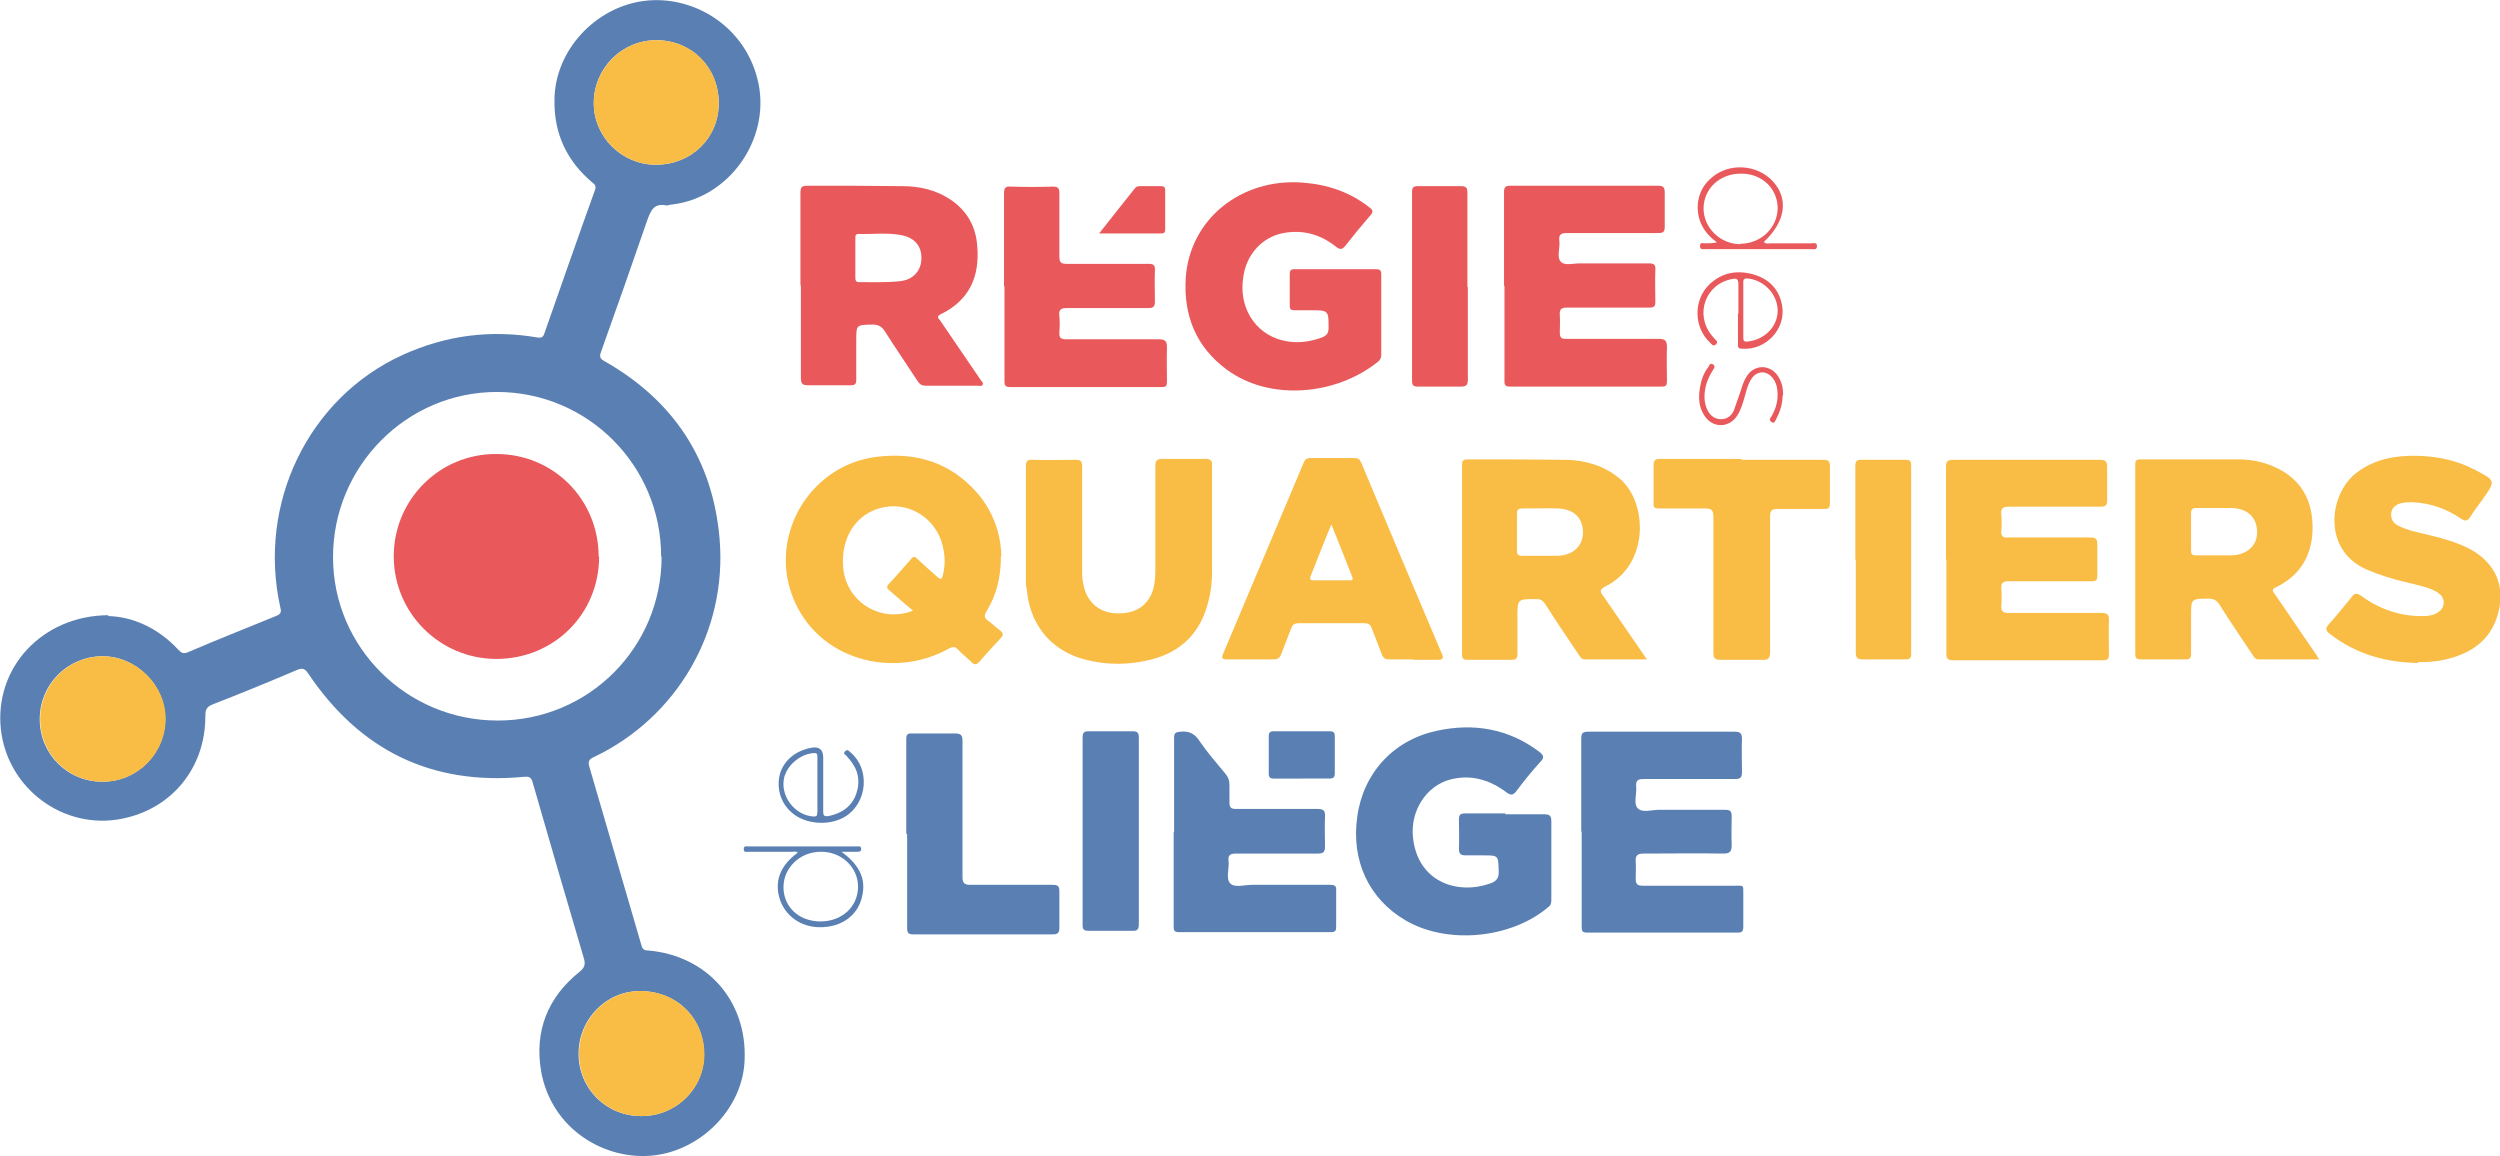 <?xml version="1.0" encoding="UTF-8"?>
<svg xmlns="http://www.w3.org/2000/svg" id="Calque_1" data-name="Calque 1" version="1.1" viewBox="0 0 560 259">
  <defs>
    <style>
      .cls-1 {
        fill: #e9585b;
      }

      .cls-1, .cls-2, .cls-3, .cls-4 {
        stroke-width: 0px;
      }

      .cls-2 {
        fill: #5a80b3;
      }

      .cls-3 {
        fill: #f9bc44;
      }

      .cls-4 {
        fill: #e9595c;
      }
    </style>
  </defs>
  <path class="cls-2" d="M24.2,138c5.4.1,11.2,2.6,15.8,7.6.7.7,1.1.9,2.1.5,6.5-2.8,13.1-5.4,19.7-8.1,1-.4,1.3-.8,1-1.9-5.2-23.3,6.3-47,27.4-56.6,9.7-4.4,19.7-5.7,30.2-3.9.8.1,1.2,0,1.5-.8,3.8-10.8,7.5-21.5,11.4-32.3.3-.9-.1-1.2-.6-1.6-5.7-4.8-8.6-10.9-8.5-18.4,0-11.1,9.1-20.9,20.1-22.3,11.2-1.4,23,5.9,25.6,18.5,2.6,12.6-6.6,25.6-19.3,27.1-.5,0-1,.3-1.4.2-2.7-.5-3.4,1.1-4.2,3.3-3.4,9.9-6.9,19.8-10.4,29.6-.4,1.1-.1,1.5.8,2,15.5,8.8,24.3,22.1,25.8,39.9,1.7,20.6-9.5,39.9-28.2,48.8-1.1.5-1.3,1-1,2.1,3.9,13.4,7.8,26.7,11.7,40.1.2.8.6,1.1,1.4,1.1,13.2,1.1,22.2,11.2,21.7,24.4-.3,10.8-9.5,20.2-20.2,21.5-11,1.3-23.1-5.8-25.4-18.9-1.5-9,1.5-16.5,8.6-22.2,1.1-.9,1.4-1.6,1-3-3.9-13.2-7.7-26.3-11.5-39.5-.3-1-.7-1.3-1.8-1.2-20.8,2-36.9-5.9-48.5-23.2-.7-1-1.2-1.2-2.3-.8-6.3,2.7-12.7,5.3-19.1,7.8-1.5.6-1.6,1.4-1.6,2.7,0,11.5-7.5,20.7-18.7,22.9-13,2.6-25.6-6.7-27.1-20-1.5-13.7,9.1-25.5,24.1-25.6ZM148.1,124.7c0-20.4-16.4-36.9-36.8-36.9-20.2,0-36.7,16.6-36.7,37,0,20.2,16.5,36.6,36.9,36.6s36.7-16.4,36.7-36.7ZM143.7,250c7.8,0,14.1-6.2,14-13.9,0-7.9-5.9-14-14.2-14.1-7.7-.1-13.9,6.3-13.9,14,0,7.9,6.2,14,14,14ZM23,175.1c7.7,0,14-6.3,14-14.1,0-7.6-6.6-14.1-14.2-14-7.7.1-13.9,6.3-13.9,14.1,0,7.8,6.2,14,14,14ZM161,23.1c0-8-6.1-14.1-14-14.1-7.7,0-14,6.3-14,14.1,0,7.6,6.3,13.8,13.9,13.8,8,0,14.1-6,14.1-13.8Z"></path>
  <path class="cls-3" d="M224.2,124.6c0,4.8-1,8.7-3.2,12.3-.6,1-.6,1.5.4,2.2.9.6,1.7,1.5,2.6,2.1.8.6.8,1.1.1,1.8-1.6,1.7-3.2,3.5-4.8,5.3-.6.7-1.1.6-1.7,0-1-1-2.1-1.8-3-2.8-.7-.8-1.3-.6-2.1-.2-11.5,6.5-27.9,3.2-34.2-9.9-6.9-14.3,2.6-31.3,18.3-33.1,8.7-1,16.2,1.3,22.1,7.9,3.8,4.3,5.5,9.4,5.6,14.4ZM204.4,136.7c-1.8-1.5-3.5-3-5.1-4.4-.7-.5-.8-.9-.1-1.6,1.7-1.8,3.3-3.7,4.9-5.5.5-.6.8-.6,1.4,0,1.4,1.3,2.8,2.6,4.2,3.8,1.1,1,1.3.9,1.6-.6.4-1.8.4-3.6,0-5.5-1.4-7.4-9-11.5-15.8-8.5-4.7,2.1-7.2,7.1-6.6,13,.8,7.5,8.4,12.2,15.6,9.4Z"></path>
  <path class="cls-3" d="M519.6,147.7c-4.8,0-9.2,0-13.7,0-.7,0-1-.5-1.3-1-2.5-3.7-5-7.4-7.4-11.2-.6-1-1.3-1.4-2.5-1.4-3.9,0-3.9,0-3.9,3.9,0,2.8,0,5.7,0,8.5,0,.9-.3,1.2-1.2,1.2-3.4,0-6.7,0-10.1,0-.9,0-1.2-.3-1.2-1.2,0-14.2,0-28.3,0-42.5,0-.9.3-1.1,1.2-1.1,7.3,0,14.6,0,21.9,0,3.6,0,7.1.9,10.2,2.8,4.9,3.1,6.6,7.8,6.4,13.4-.3,5.7-3,10-8.3,12.5-.9.4-.6.9-.2,1.4,3,4.3,5.9,8.7,8.9,13,.3.4.6.9,1,1.6ZM490.8,119c0,1.4,0,2.8,0,4.3,0,.8.2,1.1,1.1,1.1,2.7,0,5.4,0,8,0,3.4-.1,5.7-2.2,5.7-5.1,0-3.3-2-5.4-5.7-5.5-2.7,0-5.4,0-8,0-.8,0-1.1.3-1.1,1.1,0,1.4,0,2.8,0,4.3Z"></path>
  <path class="cls-3" d="M368.7,147.7c-4.8,0-9.3,0-13.7,0-.8,0-1-.6-1.4-1.1-2.5-3.7-5-7.4-7.4-11.2-.6-.9-1.2-1.3-2.3-1.2-4,0-4,0-4,4,0,2.7,0,5.5,0,8.2,0,1-.2,1.4-1.3,1.4-3.3,0-6.6,0-9.9,0-.9,0-1.2-.3-1.2-1.2,0-14.2,0-28.3,0-42.5,0-.9.3-1.2,1.2-1.2,7.4,0,14.7,0,22.1.1,4.4.1,8.5,1.3,12,4.2,6.3,5.3,6.7,19.2-3.1,24.1-1.4.7-1.4,1.2-.5,2.3,3.2,4.6,6.3,9.2,9.7,14.1ZM339.8,119.1c0,1.4,0,2.8,0,4.3,0,.8.3,1.1,1.1,1.1,2.7,0,5.4,0,8,0,3.5-.1,5.6-2.2,5.7-5.1,0-3.3-1.9-5.3-5.5-5.5-2.7-.1-5.5,0-8.2,0-.8,0-1.1.3-1.1,1.1,0,1.4,0,2.8,0,4.3Z"></path>
  <path class="cls-4" d="M179.3,64.1c0-7,0-13.9,0-20.9,0-1.3.3-1.6,1.6-1.6,7.1,0,14.1,0,21.2.1,3.8,0,7.5.8,10.8,3,3.7,2.5,5.7,6,6,10.4.6,6.9-1.8,12.2-8.2,15.3-1,.5-.5.9-.1,1.4,3,4.4,6,8.8,9,13.2.2.4.8.7.5,1.2-.2.4-.8.2-1.2.2-3.8,0-7.7,0-11.5,0-.9,0-1.4-.3-1.9-1.1-2.4-3.7-4.9-7.3-7.3-11.1-.7-1.1-1.5-1.5-2.8-1.5-3.6.1-3.6,0-3.6,3.6,0,2.9,0,5.8,0,8.7,0,1.1-.3,1.3-1.3,1.3-3.2,0-6.3,0-9.5,0-1.2,0-1.6-.3-1.6-1.6,0-7,0-13.9,0-20.9ZM191.6,57.7c0,1.5,0,2.9,0,4.4,0,.5,0,1.1.8,1.1,3,0,6.1.1,9.1-.2,3.1-.3,4.9-2.4,4.9-5.2,0-2.9-1.7-4.7-4.9-5.2-3-.5-6.1-.1-9.1-.2-.8,0-.8.4-.8,1,0,1.4,0,2.8,0,4.3Z"></path>
  <path class="cls-2" d="M337.2,182.4c2.9,0,5.8,0,8.7,0,1.3,0,1.6.4,1.6,1.6,0,5.8,0,11.6,0,17.4,0,.7,0,1.3-.7,1.8-8.4,7.1-22.6,8.4-31.9,3-8.4-4.9-12.2-13.5-10.9-23.1,1.3-9.9,8.1-17.3,17.8-19.4,8.3-1.8,16.1-.5,23,4.7,1,.8,1.2,1.3.2,2.3-1.9,2.1-3.7,4.3-5.4,6.6-.7.8-1.1.9-2,.3-3.8-2.9-8-4.2-12.7-3-5.4,1.4-9,7-8.4,12.9,1,10.1,10,13,17.3,10.4,1.4-.5,2-1.2,1.9-2.8-.1-3.5,0-3.5-3.5-3.5-1.3,0-2.5,0-3.8,0-1.1,0-1.6-.2-1.6-1.5.1-2.2,0-4.3,0-6.5,0-1.1.3-1.4,1.4-1.4,3,0,6,0,9,0Z"></path>
  <path class="cls-4" d="M299.1,60.3c3,0,6,0,9,0,.9,0,1.3.1,1.3,1.2,0,6,0,12,0,18,0,.6-.2,1.1-.7,1.5-9.4,7.6-24.3,8.9-33.9,1.8-6.9-5.1-9.7-12.1-9.2-20.5.9-13.4,12.6-22.4,26.1-21.4,5.6.4,10.7,2.1,15.1,5.6.8.6.8,1,.2,1.7-1.9,2.2-3.8,4.5-5.6,6.8-.7.9-1.2,1-2.1.3-3.5-2.8-7.4-3.9-11.8-3.1-4.8.9-8.3,4.8-9,9.8-1.1,6.7,2.5,12.6,8.6,14.2,3,.8,6,.5,9-.6,1-.4,1.5-.9,1.5-2.1,0-4,0-4-4-4-1.2,0-2.4,0-3.6,0-.8,0-1.1-.2-1.1-1,0-2.4,0-4.7,0-7.1,0-.9.3-1.1,1.1-1.1,3.1,0,6.1,0,9.2,0Z"></path>
  <path class="cls-4" d="M336.9,64c0-7,0-13.9,0-20.9,0-1.2.3-1.5,1.5-1.5,11,0,22,0,33,0,1.2,0,1.5.4,1.5,1.5,0,2.6,0,5.2,0,7.7,0,1.1-.3,1.4-1.4,1.4-6.8,0-13.7,0-20.5,0-1.4,0-1.9.4-1.7,1.8.2,1.6-.7,3.7.4,4.7.9.9,3,.2,4.6.3,5,0,10,0,15,0,1.1,0,1.6.2,1.5,1.5-.1,2.4,0,4.7,0,7.1,0,1-.3,1.3-1.3,1.3-6.2,0-12.3,0-18.5,0-1.3,0-1.7.4-1.6,1.7.1,1.3,0,2.6,0,3.9,0,1.2.4,1.4,1.4,1.4,6.9,0,13.8,0,20.7,0,1.6,0,1.9.5,1.9,1.9-.1,2.5,0,5.1,0,7.6,0,.9-.2,1.2-1.2,1.2-11.3,0-22.6,0-34,0-1.3,0-1.2-.7-1.2-1.5,0-7,0-14,0-21Z"></path>
  <path class="cls-3" d="M435.9,125.3c0-6.9,0-13.8,0-20.7,0-1.3.4-1.6,1.7-1.6,10.9,0,21.9,0,32.8,0,1.3,0,1.6.4,1.6,1.6,0,2.5,0,5,0,7.4,0,1.2-.3,1.5-1.5,1.5-6.8,0-13.7,0-20.5,0-1.4,0-1.9.4-1.7,1.8.1,1.2.1,2.4,0,3.6-.1,1.3.4,1.6,1.6,1.5,6.1,0,12.2,0,18.3,0,1.3,0,1.6.3,1.6,1.6,0,2.3,0,4.6,0,6.9,0,1.1-.3,1.3-1.3,1.3-6.2,0-12.3,0-18.5,0-1.3,0-1.8.3-1.7,1.7.1,1.3.1,2.5,0,3.8-.1,1.4.5,1.6,1.7,1.6,6.9,0,13.8,0,20.7,0,1.3,0,1.7.3,1.7,1.6-.1,2.6,0,5.2,0,7.7,0,1.1-.4,1.3-1.4,1.3-11.2,0-22.3,0-33.5,0-1.3,0-1.6-.5-1.5-1.7,0-6.9,0-13.9,0-20.9Z"></path>
  <path class="cls-2" d="M354.2,186.1c0-6.8,0-13.7,0-20.5,0-1.3.2-1.7,1.6-1.7,10.9,0,21.8,0,32.7,0,1.3,0,1.7.3,1.7,1.7-.1,2.5,0,5,0,7.4,0,1.2-.4,1.5-1.5,1.5-6.8,0-13.7,0-20.5,0-1.3,0-1.8.3-1.7,1.7.2,1.7-.7,3.8.4,4.9,1,1,3.1.3,4.7.3,4.9,0,9.9,0,14.8,0,1.2,0,1.5.3,1.5,1.5,0,2.1-.1,4.2,0,6.3,0,1.5-.3,2-1.9,2-5.9-.1-11.9,0-17.8,0-1.4,0-1.9.4-1.8,1.8.1,1.3,0,2.5,0,3.8,0,1.2.3,1.6,1.6,1.6,6.8,0,13.6,0,20.4,0,2.3,0,2.1-.3,2.1,2.1,0,2.4,0,4.7,0,7.1,0,.9-.2,1.3-1.2,1.3-11.3,0-22.5,0-33.8,0-1.2,0-1.2-.5-1.2-1.4,0-7,0-14,0-21Z"></path>
  <path class="cls-3" d="M229.8,117.2c0-4.2,0-8.4,0-12.6,0-1.2.2-1.7,1.5-1.6,3.2.1,6.4,0,9.6,0,1.2,0,1.5.3,1.5,1.5,0,7.6,0,15.3,0,22.9,0,1.2,0,2.4.3,3.6.8,4.1,3.8,6.5,8,6.4,4.4,0,7.3-2.5,7.9-6.8.2-1.1.2-2.2.2-3.3,0-7.6,0-15.3,0-22.9,0-1.2.3-1.6,1.6-1.6,3.2,0,6.3,0,9.5,0,1.2,0,1.7.2,1.6,1.6,0,7.8,0,15.7,0,23.5,0,2.3-.2,4.5-.8,6.7-1.7,7.1-6.1,11.5-13.1,13.2-4.9,1.2-9.8,1.2-14.7-.1-7.2-1.9-11.9-7.4-12.8-14.8,0-.7-.3-1.5-.3-2.2,0-4.5,0-8.9,0-13.4,0,0,0,0,0,0Z"></path>
  <path class="cls-3" d="M316.4,147.7c-1.7,0-3.5,0-5.2,0-.9,0-1.4-.3-1.7-1.2-.7-1.9-1.5-3.8-2.2-5.7-.3-.9-.8-1.2-1.7-1.2-4.9,0-9.8,0-14.7,0-.9,0-1.4.3-1.7,1.2-.7,1.9-1.5,3.8-2.2,5.7-.3.8-.7,1.2-1.7,1.2-3.5,0-6.9,0-10.4,0-1.1,0-1.4-.2-.9-1.3,6-14.2,12-28.5,18-42.7.3-.8.7-1.1,1.6-1.1,3.3,0,6.5,0,9.8,0,.8,0,1.2.3,1.5,1,6,14.3,12,28.6,18.1,42.9.5,1.1,0,1.3-.9,1.3-1.8,0-3.7,0-5.5,0ZM298.2,117.5c-1.7,4.1-3.1,7.8-4.6,11.5-.2.6-.3,1,.6,1,2.7,0,5.5,0,8.2,0,.6,0,.7-.2.5-.8-1.5-3.8-3-7.6-4.7-11.8Z"></path>
  <path class="cls-3" d="M541.6,148.5c-7.2-.1-13.9-2-19.7-6.5-.9-.7-1.1-1.2-.3-2.1,1.8-2,3.5-4.1,5.2-6.2.6-.8,1.1-.9,2-.3,4.1,3,8.8,4.7,14,4.6.9,0,1.7-.1,2.5-.4,1.1-.5,2-1.2,2.1-2.5,0-1.3-.7-2-1.7-2.6-2.1-1.1-4.5-1.5-6.8-2.1-3-.7-5.9-1.6-8.7-2.8-10.1-4.3-8.6-17.1-2.2-21.8,4-3,8.6-3.8,13.4-3.7,4.5.1,8.9,1,12.9,3.1,4.8,2.5,4.8,2.4,1.7,6.8-.9,1.2-1.8,2.4-2.6,3.7-.6.9-1,1.2-2.1.5-3.2-2.2-6.8-3.5-10.8-3.7-1.1,0-2.2,0-3.2.4-1,.4-1.6,1.1-1.7,2.2,0,1.2.4,2,1.5,2.6,2.3,1.2,4.8,1.6,7.2,2.2,2.9.7,5.7,1.5,8.4,2.8,6.5,3.2,8.9,9.1,6.5,15.9-1.4,4-4.3,6.6-8.1,8.1-3,1.2-6.2,1.7-9.4,1.6Z"></path>
  <path class="cls-1" d="M224.9,64.1c0-6.9,0-13.9,0-20.8,0-1.3.4-1.6,1.6-1.5,3.1.1,6.2.1,9.3,0,1.2,0,1.5.3,1.5,1.5,0,4.7,0,9.5,0,14.2,0,1.2.3,1.6,1.6,1.6,6.1,0,12.2,0,18.3,0,1.1,0,1.6.2,1.5,1.5-.1,2.3,0,4.6,0,6.9,0,1.2-.3,1.5-1.5,1.5-6.1,0-12.1,0-18.2,0-1.4,0-1.9.4-1.7,1.8.1,1.2.1,2.4,0,3.6-.1,1.4.4,1.6,1.7,1.6,6.8,0,13.7,0,20.5,0,1.4,0,1.9.3,1.9,1.8-.1,2.6,0,5.2,0,7.7,0,.9-.2,1.2-1.1,1.2-11.4,0-22.7,0-34.1,0-1.2,0-1.2-.6-1.2-1.5,0-7,0-14,0-21Z"></path>
  <path class="cls-2" d="M263,186.3c0-7,0-14,0-21,0-1.1.3-1.3,1.4-1.4,1.9-.2,3.2.4,4.3,2.1,1.7,2.5,3.7,4.8,5.7,7.2.7.8,1,1.6,1,2.7,0,1.3,0,2.6,0,3.9,0,1.1.4,1.4,1.4,1.4,6.1,0,12.2,0,18.3,0,1.4,0,1.8.4,1.7,1.8-.1,2.2,0,4.4,0,6.6,0,1.2-.3,1.6-1.6,1.6-6.1,0-12.1,0-18.2,0-1.3,0-2,.2-1.8,1.7.2,1.7-.7,3.9.4,5,1,1,3.2.3,4.9.3,5.8,0,11.6,0,17.4,0,1.1,0,1.5.2,1.4,1.4,0,2.6,0,5.3,0,7.9,0,.9-.1,1.3-1.2,1.3-11.3,0-22.6,0-34,0-1.2,0-1.2-.5-1.2-1.4,0-7,0-13.9,0-20.9Z"></path>
  <path class="cls-3" d="M390.3,103c6,0,12.1,0,18.1,0,1.2,0,1.5.3,1.5,1.5,0,2.7,0,5.5,0,8.2,0,1.1-.3,1.3-1.3,1.3-3.4,0-6.8,0-10.3,0-1.4,0-1.8.3-1.8,1.7,0,10.1,0,20.2,0,30.3,0,1.5-.4,1.9-1.9,1.8-3,0-6.1,0-9.2,0-1.2,0-1.6-.3-1.6-1.6,0-10.2,0-20.3,0-30.5,0-1.5-.5-1.8-1.9-1.8-3.4,0-6.8,0-10.3,0-1,0-1.3-.3-1.2-1.3,0-2.8,0-5.6,0-8.4,0-1.1.4-1.4,1.4-1.4,6,0,12.1,0,18.1,0Z"></path>
  <path class="cls-2" d="M203,186.7c0-7,0-14,0-21,0-1.1.2-1.5,1.4-1.4,3.2,0,6.4,0,9.6,0,1.3,0,1.6.5,1.6,1.6,0,10.2,0,20.3,0,30.5,0,1.3.3,1.8,1.7,1.8,6.2,0,12.3,0,18.5,0,1.2,0,1.5.3,1.5,1.5,0,2.7,0,5.4,0,8.1,0,1.2-.4,1.5-1.5,1.5-10.4,0-20.8,0-31.2,0-1.1,0-1.4-.3-1.4-1.4,0-7,0-14,0-21Z"></path>
  <path class="cls-2" d="M255.1,186.2c0,6.9,0,13.9,0,20.8,0,1.1-.3,1.6-1.5,1.5-3.3,0-6.5,0-9.8,0-1,0-1.3-.3-1.3-1.3,0-14,0-28,0-42,0-1.2.4-1.4,1.5-1.4,3.2,0,6.4,0,9.6,0,1.2,0,1.5.3,1.5,1.5,0,6.9,0,13.9,0,20.8Z"></path>
  <path class="cls-1" d="M328.8,64.3c0,6.9,0,13.8,0,20.7,0,1.2-.3,1.6-1.6,1.6-3.2,0-6.3,0-9.5,0-1,0-1.4-.2-1.4-1.3,0-14.1,0-28.2,0-42.3,0-1,.3-1.3,1.2-1.3,3.3,0,6.5,0,9.8,0,1.1,0,1.4.4,1.4,1.4,0,7.1,0,14.1,0,21.2Z"></path>
  <path class="cls-3" d="M415.6,125.3c0-6.9,0-13.9,0-20.8,0-1.1.2-1.6,1.5-1.5,3.3,0,6.5,0,9.8,0,.9,0,1.2.3,1.2,1.2,0,14.1,0,28.2,0,42.3,0,1-.4,1.2-1.3,1.2-3.2,0-6.4,0-9.6,0-1.2,0-1.5-.4-1.5-1.5,0-6.9,0-13.9,0-20.8Z"></path>
  <path class="cls-2" d="M291.6,174.4c-2.1,0-4.2,0-6.3,0-.8,0-1.1-.3-1.1-1.1,0-2.8,0-5.6,0-8.4,0-.8.3-1.1,1.1-1.1,4.2,0,8.4,0,12.6,0,.9,0,1.1.4,1.1,1.2,0,2.7,0,5.5,0,8.2,0,.9-.3,1.2-1.2,1.2-2.1,0-4.2,0-6.3,0,0,0,0,0,0,0Z"></path>
  <path class="cls-4" d="M246.2,52.3c2.8-3.6,5.4-6.8,8-10.1.3-.4.7-.5,1.2-.5,1.6,0,3.2,0,4.7,0,.7,0,.9.3.9.9,0,2.9,0,5.9,0,8.8,0,.6-.2.9-.8.9-4.6,0-9.1,0-14,0Z"></path>
  <path class="cls-4" d="M395.2,54.3c.5.4,1,.2,1.5.2,3,0,6,0,9,0,.5,0,1.3-.3,1.3.6,0,1-.8.7-1.3.7-7.9,0-15.9,0-23.8,0-.5,0-1.1.2-1.1-.7,0-.9.7-.6,1.1-.6.9,0,1.8,0,2.7-.2-2.9-2.1-4.5-4.9-4.3-8.5.2-2.4,1.2-4.4,3.1-6,3.9-3.4,10.2-3,13.7.8,3.6,3.9,2.9,9-2,13.6ZM389.8,54.6c4.6,0,8.3-3.5,8.4-7.9,0-4.5-3.6-7.9-8.3-7.8-4.7,0-8.3,3.4-8.3,7.8,0,4.3,3.7,8,8.3,8Z"></path>
  <path class="cls-2" d="M188.5,190.8c4.4,3.2,5.7,6.6,4.4,10.8-1.2,3.8-4.7,6.1-9.2,6.1-4.2,0-7.7-2.4-9-6.2-1.3-4,0-7.6,4-10.5-.4-.4-.9-.2-1.3-.2-3.3,0-6.5,0-9.8,0-.4,0-1,.2-1-.6,0-.8.6-.6,1-.6,8.1,0,16.2,0,24.3,0,.4,0,1-.2,1,.6,0,.6-.5.6-.9.6-1,0-2.1,0-3.5,0ZM183.8,206.4c4.8,0,8.4-3.3,8.4-7.8,0-4.4-3.8-7.9-8.4-7.8-4.6,0-8.3,3.6-8.3,7.9,0,4.5,3.5,7.7,8.3,7.7Z"></path>
  <path class="cls-4" d="M389.4,70.2c0-2.2,0-4.3,0-6.5,0-1.2-.4-1.4-1.4-1.2-6,1.1-8.4,7.9-4.6,12.6.2.2.4.5.6.7.3.4,1,.7.4,1.3-.7.7-1-.1-1.4-.4-3.6-3.4-3.7-9.4-.2-12.9,3-2.9,6.6-3.4,10.4-2.2,3.3,1.1,5.4,3.4,6,6.9.9,5.3-3.8,10.1-9.1,9.6-.8,0-.8-.4-.8-1,0-2.3,0-4.5,0-6.8ZM390.5,69.5c0,2,0,4.1,0,6.1,0,.7.1,1,1,.9,3.8-.4,6.7-3.4,6.7-6.9,0-3.5-2.8-6.7-6.5-7.2-.8-.1-1.3,0-1.2,1,0,2,0,4,0,6Z"></path>
  <path class="cls-2" d="M184.4,175c0,2.3,0,4.5,0,6.8,0,1,.3,1.1,1.2,1,2.9-.6,5.2-2.1,6.2-5,1-2.9.4-5.5-1.6-7.8-.2-.2-.4-.4-.5-.6-.2-.3-1-.5-.4-1.1.6-.6.9,0,1.3.3,4.3,3.7,3.7,11.1-1.1,14.2-3.2,2.1-8.2,2-11.4-.2-2.9-2-4.2-5.4-3.5-8.8.7-3.2,3.4-5.6,7.1-6.3q2.7-.5,2.7,2.2c0,1.8,0,3.6,0,5.4ZM183.1,175.9c0-2.1,0-4.1,0-6.2,0-.7,0-1.1-.9-1-2.8.2-5.7,2.5-6.5,5.3-1.1,4.2,2.3,8.7,6.6,8.9.9,0,.7-.5.8-1,0-2,0-4,0-6Z"></path>
  <path class="cls-4" d="M399.3,88.6c0,1.9-.6,3.7-1.5,5.4-.2.4-.4,1-1,.5-.6-.4-.3-.8,0-1.2,1.1-1.9,1.6-3.9,1.3-6.1-.1-.9-.4-1.7-1-2.5-1.4-1.8-3.6-1.7-4.8.2-.8,1.2-1.1,2.6-1.5,4-.4,1.4-.8,2.8-1.6,4.1-1.7,2.8-5.3,3-7.2.4-1.8-2.5-1.6-5.2-.9-8,.3-1.1.8-2.2,1.5-3.1.3-.3.3-1.1,1.1-.7.7.5.2.9,0,1.3-.7,1.1-1.3,2.3-1.6,3.6-.4,1.8-.5,3.6.4,5.4.6,1.2,1.6,2,3,2,1.4,0,2.4-.8,2.9-2,.5-1.3.9-2.7,1.4-4,.4-1.2.7-2.4,1.4-3.5,1.6-2.7,5-2.9,6.9-.4.9,1.2,1.4,2.9,1.3,4.6Z"></path>
  <path class="cls-3" d="M143.7,250c-7.9,0-14-6.1-14-14,0-7.7,6.2-14.1,13.9-14,8.3.1,14.1,6.3,14.2,14.1,0,7.7-6.3,13.9-14,13.9Z"></path>
  <path class="cls-3" d="M23,175.1c-7.8,0-14-6.2-14-14,0-7.7,6.1-14,13.9-14.1,7.6,0,14.2,6.4,14.2,14,0,7.8-6.3,14.1-14,14.1Z"></path>
  <path class="cls-3" d="M161,23.1c0,7.8-6.1,13.8-14.1,13.8-7.6,0-13.9-6.3-13.9-13.8,0-7.7,6.3-14.1,14-14.1,8,0,14,6.1,14,14.1Z"></path>
  <path class="cls-1" d="M134.2,124.7c0,12.8-10.1,22.9-23,22.9-12.7,0-23-10.3-23-23,0-12.7,10.3-23,23-22.9,12.8,0,22.9,10.2,22.9,23Z"></path>
</svg>
